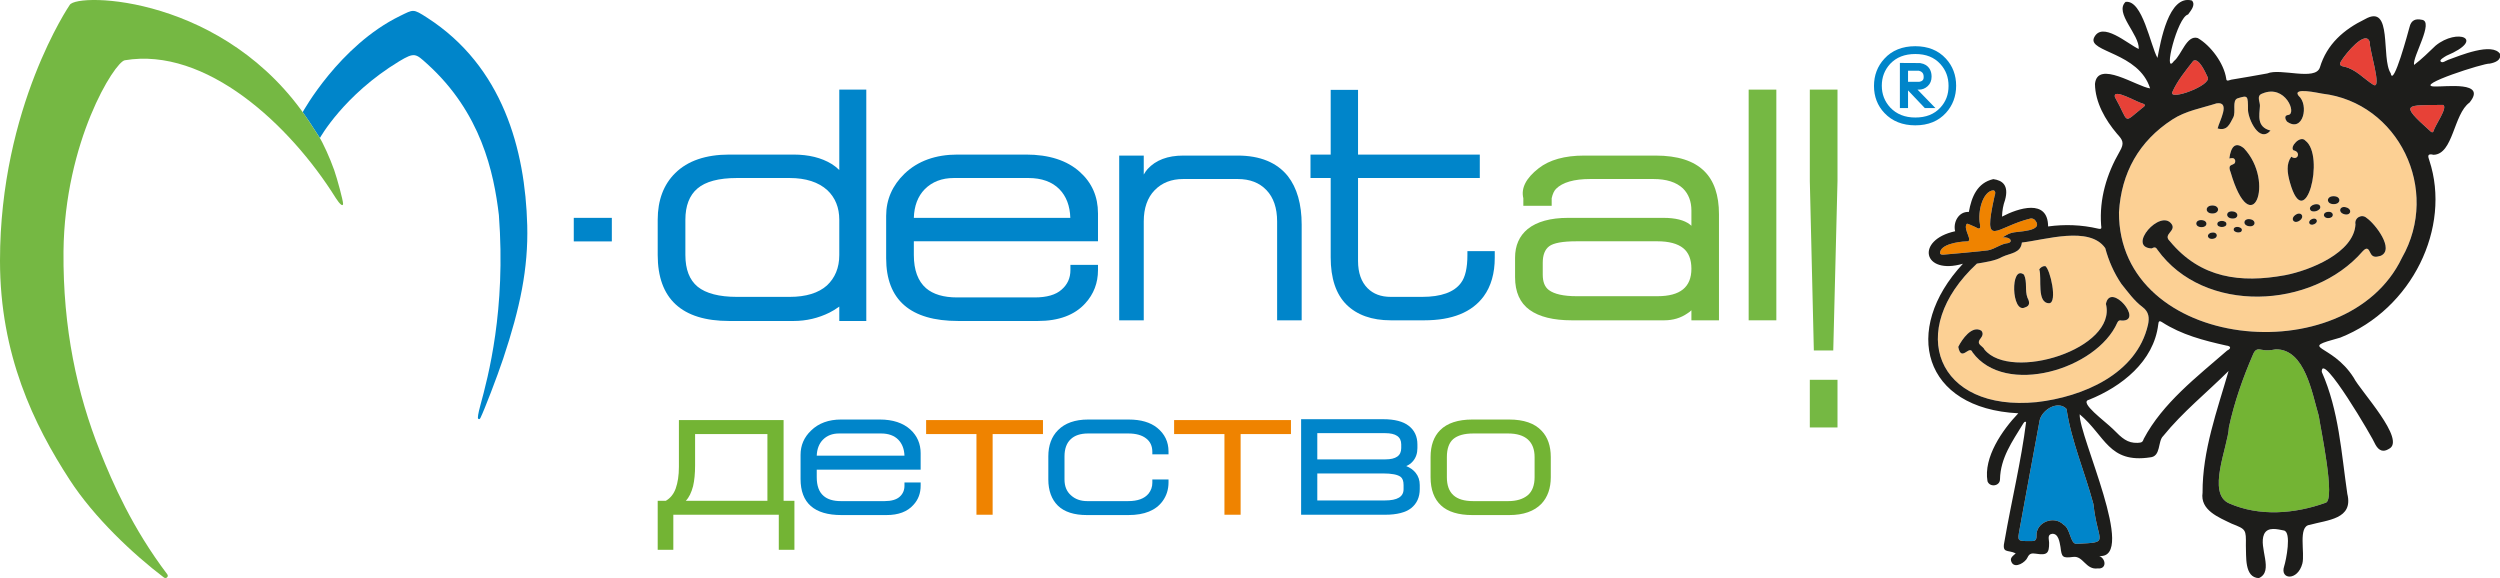<?xml version="1.0" encoding="UTF-8"?> <svg xmlns="http://www.w3.org/2000/svg" version="1.2" viewBox="0 0 2240 518" width="2240" height="518"><title>m-dental-kids-logo_full_eng--color</title><style> .s0 { fill: #0085ca } .s1 { fill: #75b843 } .s2 { fill: #73b434 } .s3 { fill: #ef8300 } .s4 { fill: #e74137 } .s5 { fill: #fcd094 } .s6 { fill: #1d1d1b } </style><g id="Layer 2"><path id="&lt;Compound Path&gt;" fill-rule="evenodd" class="s0" d="m752 80.3h24.2v207.3h-24.2v-12.9q-4.9 3.5-8.8 5.4c-9.9 4.9-20.7 7.5-32.2 7.5h-57.6c-42.5 0-64.1-19.9-64.1-59.1v-31.6c0-17.5 5.3-31.6 15.7-41.8 11.1-11 27.4-16.6 48.4-16.6h57.6c13.5 0 25 2.8 34.1 8.4q3.3 2 6.9 5.4zm-137.9 148.2c0 12.9 3.7 22.4 11 28.4 7.4 6 19.3 9.1 35.1 9.1h47.4c14.6 0 25.8-3.5 33.3-10.2 7.3-6.8 11.1-15.9 11.1-27.3v-31.6c0-10.9-3.6-19.8-10.7-26.5-7.9-7.2-19.3-10.9-33.7-10.9h-47.4c-16.2 0-28.1 3.2-35.3 9.4-7.2 6.1-10.8 15.6-10.8 28z"></path><path id="&lt;Compound Path&gt;" fill-rule="evenodd" class="s0" d="m983.8 191.1v25.1h-165v12.3c0 13.5 3.7 23.4 10.9 29.7 6.4 5.5 15.7 8.3 27.9 8.3h69.5c10.7 0 18.9-2.3 24.1-7 5.3-4.6 7.9-10.4 7.9-17.5v-4.7h24.7v4.7c0 11.5-3.8 21.5-11.4 29.8-9.5 10.5-23.8 15.8-42.4 15.8h-71.5c-42.8 0-64.5-18.9-64.5-56.2v-38c0-14.6 5.6-27.3 16.5-37.8 11.9-11.4 27.9-17.1 47.4-17.1h61.5c20.4 0 36.7 5.2 48.2 15.6 10.8 9.7 16.2 22.1 16.2 37zm-155.2-21.6c-6.2 6.3-9.5 15-9.8 25.7h140.2c-0.3-10.7-3.6-19.4-9.8-25.7-6.5-6.6-15.9-10-27.7-10h-66.9c-10.7 0-19.4 3.4-26 10z"></path><path id="&lt;Path&gt;" class="s0" d="m1109 139.4h-48.9c-13.8 0-24.5 4-31.9 12.1q-1.7 1.9-3.4 4.9v-17h-22v147.6h22v-88.6c0-11.9 3.3-21.4 9.8-28 6.5-6.7 15.1-10 25.5-10h48.9c10.8 0 19.5 3.3 25.8 10 6.3 6.6 9.5 16 9.5 28v88.6h22v-85.7c0-18.4-4.2-33-12.4-43.5-9.8-12.2-24.9-18.4-44.9-18.4z"></path><path id="&lt;Path&gt;" class="s0" d="m1314.8 228.5c0 11.5-1.9 19.9-5.8 25-6.1 8.3-17.8 12.5-34.8 12.5h-28.1c-8.7 0-15.6-2.6-20.7-7.7-5.7-5.7-8.6-13.9-8.6-24.5v-74.3h109.1v-21h-109.1v-58h-24.5v58h-18.1v21h18.1v71.1c0 18.7 4.7 32.9 14.1 42.3 9.4 9.3 22.7 14.1 39.7 14.1h30.1c24.8 0 42.7-7.2 53.2-21.5 6.6-9 9.9-20.7 9.9-34.6v-5.9h-24.5z"></path><path id="&lt;Compound Path&gt;" fill-rule="evenodd" class="s1" d="m1527 153.3c8.8 8.6 13.2 21.6 13.2 38.6v95.1h-24.7v-9q-1.9 1.8-3.6 2.8c-5.9 4.1-12.9 6.2-20.7 6.2h-82.9c-16.4 0-29.1-3.1-37.7-9.3-8.7-6.2-13.1-16.1-13.1-29.3v-17.5c0-10.9 3.8-19.5 11.3-25.7 8.2-6.6 20.4-10 36.2-10h85.5c10.6 0 18.6 2 23.6 5.9q0.7 0.5 1.4 1.2v-13.7c0-8.2-2.6-14.8-7.5-19.7-6-5.7-14.9-8.5-26.5-8.5h-56.7c-14.5 0-24.8 3-30.6 8.8q-2.6 2.6-3.9 8.4v6.8h-25.4v-6.8c-2.2-9 2.4-18 13.7-26.8 9.7-7.6 23.4-11.4 40.7-11.4h64.2c19.5 0 34.1 4.6 43.5 13.9zm-144.7 92.8c0 6.5 1.8 11 5.5 13.8 4.8 3.6 13.2 5.5 24.8 5.5h72.5c20.4 0 30.4-8.1 30.4-24.6 0-8.4-2.5-14.6-7.4-18.5-5-4-12.8-6.1-23-6.1h-72.5c-12.4 0-20.7 1.5-24.6 4.5-3.8 2.9-5.7 7.8-5.7 14.8z"></path><path id="&lt;Path&gt;" class="s1" d="m1566.8 287h24.8v-206.7h-24.8z"></path><g id="&lt;Group&gt;"><path id="&lt;Path&gt;" class="s1" d="m1621.6 80.3v81.9l3.6 151.8h17.4l3.8-151.8v-81.9z"></path><path id="&lt;Path&gt;" class="s1" d="m1621.6 340.3v42.7h24.8v-42.7z"></path></g><g id="&lt;Group&gt;"><path id="&lt;Compound Path&gt;" fill-rule="evenodd" class="s0" d="m1752.7 76.8c0 9.5-3.1 17.7-9.1 24.3-6.7 7.4-15.9 11.2-27.5 11.2-11.4 0-20.7-3.7-27.6-11-6.3-6.6-9.4-14.8-9.4-24.3 0-9.5 3.1-17.7 9.3-24.4 6.8-7.5 16.2-11.2 27.7-11.2 11.4 0 20.6 3.7 27.4 11.1 6.1 6.6 9.2 14.8 9.2 24.3zm-6.8 0.2c0-7.8-2.4-14.2-7.4-19.7-5.5-6-12.8-8.9-22.4-8.9-9.5 0-16.9 2.9-22.5 8.8-5 5.5-7.5 11.9-7.5 19.6 0 7.6 2.5 14 7.5 19.5 5.7 6 13.1 9 22.5 9 9.6 0 16.9-2.9 22.4-8.8 5-5.4 7.4-11.7 7.4-19.5z"></path><path id="&lt;Compound Path&gt;" fill-rule="evenodd" class="s0" d="m1718.1 80.3l16 16.5h-9.5l-15-15.8v15.8h-7.3v-40.4l18.1 0.1c2.3 0.4 3.9 1 5 1.7 3.5 2.2 5.3 5.7 5.3 10.5 0 3.5-1.2 6.4-3.5 8.5-2.3 2.1-4.9 3.1-7.7 3.1zm-8.5-7h10.1c1.2-0.3 1.8-0.5 2.1-0.7 1.3-0.7 1.8-1.8 1.8-3.4v-0.5c0-2.1-0.7-3.5-2.1-4.4-0.1-0.1-0.7-0.5-2.1-0.9h-9.8z"></path></g><path id="&lt;Path&gt;" class="s0" d="m548.2 195.2h-34.1v21.1h34.1z"></path></g><g id="Layer 3"><g id="&lt;Group&gt;"><path id="&lt;Path&gt;" class="s0" d="m472.4 201.8c-1.8-67.7-21.9-142.3-89.6-185.9-12.9-8.3-12.2-7.5-24.4-1.6-54.5 26.6-87.2 86.2-87.2 86.2q2.9 4 5.7 8.2c3.7 5.8 7.8 12.1 9.1 14q0.3 0.5 0.6 1c0 0 21.3-38.6 71.1-68.8 13.8-8.3 14.8-6.9 25 2.3 48.4 43.7 59.8 97.4 64.3 135.5 6.4 85.1-9.6 144.8-16.6 170.5-1.9 7-2.6 11.3-2 11.9 0.5 0.6 1.5 0.8 2.1-0.7 3.3-6.6 14.9-36.7 20.4-53.2 15.1-45.3 22.5-80.7 21.5-119.4z"></path></g><g id="&lt;Group&gt;"><path id="&lt;Path&gt;" class="s1" d="m300.9 177.5c3.7 5.8 6.5 7.9 6.5 5 0-2.8-5.1-21.9-8-30.2-3.7-10.5-10.1-24.6-13.4-29.6-1.3-1.9-5.4-8.2-9.1-14-74.6-112.9-207.5-115.6-214.4-104.3 0 0-62.5 91.3-62.5 229.2 0 84.2 30.3 146.9 62.5 196.4 21.8 33.6 56.5 66.3 84.3 87.4 2 1.6 4.6-0.8 3.1-2.8-31.4-41.5-48.9-81.7-60.3-110.3-20.5-51.4-33.3-110.1-32.7-179 1-98.6 45.8-169.7 54.9-171.3 72.6-12.2 147.9 57.5 189.1 123.5z"></path></g><g id="&lt;Group&gt;"><path id="&lt;Compound Path&gt;" fill-rule="evenodd" class="s2" d="m702.1 448.7h9.7v43.9h-14v-31.4h-94.5v31.4h-14v-43.9h7.3c4-2.3 7-6 8.8-10.9 1.9-5.3 2.9-11.8 2.9-19.4v-42h93.8zm-79.3-59.8v28.1c0 7.2-0.6 13.5-1.8 18.6-1.5 5.7-3.6 10.1-6.5 13.1h73.1v-59.8z"></path><path id="&lt;Compound Path&gt;" fill-rule="evenodd" class="s0" d="m824.9 406.2v14.6h-93.1v6.8c0 7.6 2 13.2 6.1 16.7 3.5 3.1 8.7 4.7 15.5 4.7h39.2c6 0 10.6-1.3 13.5-3.9 2.9-2.6 4.3-5.9 4.3-9.9v-2.9h14.5v2.9c0 6.7-2.1 12.5-6.5 17.2-5.4 6.1-13.5 9.1-24.1 9.1h-40.4c-24.3 0-36.6-10.8-36.6-32.3v-21.7c0-8.4 3.1-15.7 9.4-21.7 6.7-6.6 15.8-9.9 26.9-9.9h34.7c11.6 0 20.8 3 27.4 9 6.1 5.6 9.2 12.7 9.2 21.3zm-87.6-12.2c-3.4 3.5-5.3 8.3-5.5 14.3h78.6c-0.2-6-2.1-10.8-5.5-14.3-3.6-3.7-8.8-5.6-15.4-5.6h-37.8c-5.9 0-10.8 1.9-14.4 5.6z"></path><path id="&lt;Path&gt;" class="s3" d="m829.8 388.9h45.1v72.3h14.5v-72.3h45.1v-12.5h-104.7z"></path><path id="&lt;Path&gt;" class="s0" d="m1036.8 383.3c-6.1-4.9-14.6-7.4-25.5-7.4h-36.4c-11.6 0-20.7 3.2-26.9 9.5-5.8 5.8-8.7 13.7-8.7 23.5v20.7c0 9.9 2.9 17.9 8.6 23.5 5.8 5.6 14.5 8.4 26 8.4h37.1c14.4 0 24.7-4.2 30.7-12.5 3.5-4.8 5.3-10.4 5.3-16.8v-2.6h-14.5v3c0 3.7-1.2 6.9-3.4 9.7-3.7 4.5-9.8 6.7-18.3 6.7h-36.7c-5.8 0-10.7-1.7-14.5-5.2-3.9-3.4-5.8-8.1-5.8-14.2v-20.7c0-6.8 1.9-11.9 5.5-15.3 3.6-3.5 8.9-5.2 15.6-5.2h36.1c6.8 0 12.2 1.5 15.9 4.4 3.8 2.9 5.6 6.9 5.6 12.1v2.2h14.5v-2.6c0-8.6-3.4-15.7-10.2-21.2z"></path><path id="&lt;Path&gt;" class="s3" d="m1052 388.9h45.1v72.3h14.5v-72.3h45.1v-12.5h-104.7z"></path><path id="&lt;Compound Path&gt;" fill-rule="evenodd" class="s0" d="m1268.4 423.6c2.5 3.1 3.7 6.8 3.7 11v3.6c0 7.3-2.6 13-7.7 17.1-5 3.9-12.9 5.9-23.2 5.9h-75.4v-85.6h73.5c10.2 0 17.9 2 22.9 5.9 5.2 4 7.8 9.6 7.8 16.7v3.3c0 4.6-1.3 8.5-3.9 11.6q-2.5 3-6.1 4.5 5.2 2.1 8.4 6zm-12.9-25.4c0-6.8-4.8-10.1-14.5-10.1h-60.7v23.5h61c9.5 0 14.2-3.3 14.2-10.1zm-75.2 50.2h60.5c11.3 0 16.8-3.3 16.8-10.1v-3.7c0-3.6-0.9-6-2.6-7.3-2.7-2.1-8.1-3.1-16-3.1h-58.7z"></path><path id="&lt;Compound Path&gt;" fill-rule="evenodd" class="s2" d="m1389.5 409.5v18.1c0 9.8-2.8 17.8-8.3 23.7-6.5 6.8-16.2 10.2-29 10.2h-33c-12.4 0-21.9-2.9-28-8.6-6.2-5.7-9.4-14.2-9.4-25.3v-18.1c0-10.3 2.9-18.4 8.6-24.1 6.3-6.3 16-9.5 28.8-9.5h33c13.1 0 22.9 3.4 29.1 10.1 5.5 5.7 8.2 13.7 8.2 23.5zm-20.5-15.7c-4-3.6-10-5.4-17.6-5.4h-31.4c-8 0-14 1.7-17.9 5-3.8 3.3-5.7 8.8-5.7 16.1v18.1c0 14.4 7.7 21.4 23.6 21.4h31.4c7.4 0 13.3-1.8 17.5-5.3 4-3.4 6.1-8.9 6.1-16.1v-18.1c0-6.8-2-12.1-6-15.7z"></path></g><g id="&lt;Group&gt;"><path id="&lt;Path&gt;" class="s3" d="m1794.5 212.7c7-0.6 9.3 4 4.8 5.1-6.6 0.6-11.7 5.3-18.1 6.5-3.6 0.6-39 3.9-40.2 3.9-1.3 0-2.7-0.3-2.7-1.4-0.1-7.9 16.6-10.3 23.4-10.5 7.5 0.7-3.4-11.1 0.6-15.8 0.4-0.4 5.6 2 7.8 3 1.2 0.5 5.2 3.9 3.9-2.9-2.1-10.8 2.4-29.2 12-30.1 2.5 0.5 1.8 3.7 1.1 5.3-10.9 49.2 1.1 27.3 32.6 19.9 1.3 0 2.5 0.4 3.6 1.4 8.9 10.6-15.9 10-20.9 11.5-3.7 1.1-7.5 3.7-7.9 4.1z"></path><path id="&lt;Path&gt;" class="s4" d="m2189 94c4.7 2.1-7.4 18.5-8.6 23.6-0.8 1.8-2.3 0.5-3.2-0.4-28.1-25.1-21.2-22.7 11.8-23.2z"></path><path id="&lt;Path&gt;" class="s4" d="m2123.4 38c-0.9 5.2 11.6 43.2 3 37.9-8.5-5.4-15.6-13.8-25.7-16.1-4.4-0.8-5.1-2-2.5-5.9 3.1-5.1 21.7-28.4 25.2-15.9z"></path><path id="&lt;Path&gt;" class="s4" d="m1920.2 92.9c3.1 1.2 1 2.6-0.3 3.5-18.6 14.9-11.6 14.1-25-9.5-1.8-8.4 20 4.9 25.3 6z"></path><path id="&lt;Path&gt;" class="s4" d="m1978 69c4.5 7.3-34.9 21.7-31.6 13.5 4.6-10.4 11.9-19.1 18.8-28 5-3.1 10.9 10.5 12.8 14.5z"></path><path id="&lt;Compound Path&gt;" fill-rule="evenodd" class="s5" d="m1919.7 275.1c5.9 4.4 6.2 9.9 4.9 15.9-10.1 44.4-58.7 64.6-99.6 69.3-89.6 8.9-118.2-64.2-53.7-124.1 7.1-1.2 16.7-2.5 22.6-6 7.3-3.5 16.7-3.2 17.7-12.9 20.8-2.3 60.6-15.2 74.7 5 3.1 11.5 7.8 22.2 14.5 32.1 5.9 7.3 11.4 15.1 18.9 20.7zm-18.6 12.1c20.1 0.9-10.2-35.1-14.2-14.9 10.2 40.3-85.1 69.8-108.8 40.9-1.2-3.3-8-4.4-3.6-9.8 1.7-2.2 2.9-4.6 0.8-7.1-8.4-5.2-17.4 7.8-20.7 14.5 2.7 14.2 10-2.4 12.8 4.9 29.2 39.9 111.3 15.3 129.7-26.6 0.9-1.8 1.8-2.4 4-1.9zm-65-15.5c7.6-0.5 0.9-30.5-3.5-33.3-2.4-0.1-4.4 1.2-5.6 3.3h0.3c2.3 7.9-2.6 30 8.8 30zm-21.6 3.7c4.7-1.4 4-5.1 2.1-8.6-2.5-6.7 0-14.1-3.1-20.7-12.5-9.5-11.3 35.6 1 29.3z"></path><path id="&lt;Compound Path&gt;" fill-rule="evenodd" class="s5" d="m2080.8 83.9c68 8 106.3 85.9 71.3 147.2-49.4 103.5-254 83.1-253.5-40.9 2.1-35.4 17.9-63.7 47.8-83.1 11.9-7.8 26.3-10.2 39.7-14.5 12.9-1.9 2.2 16.4 0.9 22.5 8.7 2.5 10.9-4.2 13.9-9.7 2.8-5-1.3-15.4 4-17.3 9.2-2.8 9.3-2.8 9.3 10.5 0.4 8.6 10.2 29.8 20.2 18.4-12.6-3.2-10-13.5-9.5-22.1 0.2-3.6-3.5-9.2 2.2-11.1 20.5-8.7 31.3 18.3 23.1 19.2-4 0.4-2.5 4.2-1.1 5.9 14.5 10.5 20-15 10.4-23.1-5.9-7.9 17.8-2.4 21.3-1.9zm52.3 145.3c12.8-5.6-5-28.8-12.6-33.9-4.3-4-11.2-0.1-10 5.7-1.3 25.5-41 41.4-63.2 45.6-39.6 7.2-75.6 2.9-103.2-30.6-6.5-6.2 6-8.9 1.7-15.2-10-14.2-40.4 20.6-18 21.8 2.1-0.9 3.5-1.9 5.3 1.2 41.6 57.9 138.6 53.6 183.9 1.3 4-4.3 5.3-1.8 6.9 1.6 2.1 4.5 5.6 3.5 9.2 2.5zm-81.3-65.7c13.5 48.1 31.9-24.1 13.8-37.5-4.5-5.2-14.4 5.7-10.6 8.7 7.1 1.4 3.7 9.9-2 5.7-4.7 6.4-3.6 14.6-1.2 23.1zm-65.1 37.2c-0.1 3.6 8.3 3.6 8.2 0 0.1-3.7-8.3-3.7-8.2 0zm13.1-4.9c6.1 0.6 6.7-5.8 0.6-6.4-6.1-0.6-6.7 5.8-0.6 6.4zm-1.2-41.6c18.6 63.7 40.4 9 12-21.3-7.5-6.2-11.7-1.8-13.1 9.1 2-0.3 4.2-1.1 5.2 1.6 0.9 6.3-7.8 1.2-4.1 10.6zm17.4 42.2c-6-0.9-7 5.5-0.9 6.3 6 0.9 6.9-5.5 0.9-6.3zm-33.3 17.6c5.3-0.7 4.5-6.4-0.8-5.6-5.3 0.7-4.6 6.3 0.8 5.6zm103.7-18.6c5.3-0.2 5-6-0.3-5.6-5.4 0.2-5.1 5.9 0.3 5.6zm4.6-12.5c6.8 0.1 6.8-7.2-0.1-7.1-6.8-0.1-6.8 7.2 0.1 7.1zm11.2 2.9c-5.8-1.8-7.7 4.4-1.9 6.1 5.9 1.8 7.8-4.4 1.9-6.1zm-41.8 11.9c5-3.4 1.4-8.7-3.6-5.2-5.1 3.4-1.5 8.7 3.6 5.2zm13.1 3.2c4.4-1.9 2.3-6.6-2.1-4.6-4.4 2-2.3 6.6 2.1 4.6zm-3.7-13.4c1.1 4 10.3 1.4 9.1-2.6-1.1-4-10.3-1.3-9.1 2.6zm-61.1 18.8c0.6-3.2-6.9-4.3-7.3-1-0.6 3.2 7 4.3 7.3 1zm-26.4-15c6.8 0 6.8-7.2 0-7.2-6.8 0-6.8 7.2 0 7.2zm-10 12.2c6.1 0.3 6.3-6.1 0.2-6.3-6-0.3-6.3 6.2-0.2 6.3z"></path><path id="&lt;Path&gt;" class="s0" d="m1818.5 484.8c-11.1 0-10.9 0.1-8.9-10.9 5.9-31.8 11.6-63.6 17.6-95.5 1-10.7 16.6-20.3 24.4-12 4.5 29.4 16.5 56.7 24.1 85.2 3.9 36 15.9 34-15.2 35.7-5.7 0.1-5.3-13.8-11.6-17.2-8.5-8.6-24.9-2.2-24.2 10.1 0.2 5.3-3 4.5-6.2 4.6z"></path><path id="&lt;Path&gt;" class="s2" d="m2077.6 372.5c1.6 11.1 15.4 75.8 6.1 78-27.9 10-59.2 12.4-86.2 0.6-20.7-8.7-1.2-50.8-0.4-68.3 4.9-22.6 12.5-44.2 21.7-65.4 1.5-3.5 3.3-5.1 7.2-4.1 4.3 1 8.7 0.6 13-0.3 26.4-0.4 32.6 39.6 38.6 59.5z"></path><path id="&lt;Path&gt;" class="s6" d="m2120.5 195.3c7.6 5.1 25.4 28.3 12.6 33.9-3.6 1-7.1 2-9.2-2.5-1.6-3.4-2.9-5.9-6.9-1.6-45.3 52.3-142.3 56.6-183.9-1.3-1.8-3.1-3.2-2.1-5.3-1.2-22.4-1.2 8-36 18-21.8 4.3 6.3-8.2 9-1.7 15.2 27.6 33.5 63.6 37.8 103.2 30.6 22.2-4.2 61.9-20.1 63.2-45.6-1.2-5.8 5.7-9.7 10-5.7z"></path><path id="&lt;Path&gt;" class="s6" d="m2102.2 185.8c5.9 1.7 4 7.9-1.9 6.1-5.8-1.7-3.9-7.9 1.9-6.1z"></path><path id="&lt;Path&gt;" class="s6" d="m2090.9 175.8c6.9-0.1 6.9 7.2 0.1 7.1-6.9 0.1-6.9-7.2-0.1-7.1z"></path><path id="&lt;Path&gt;" class="s6" d="m2086.1 189.8c5.3-0.4 5.6 5.4 0.3 5.6-5.4 0.3-5.7-5.4-0.3-5.6z"></path><path id="&lt;Path&gt;" class="s6" d="m2078.9 184.9c1.2 4-8 6.6-9.1 2.6-1.2-3.9 8-6.6 9.1-2.6z"></path><path id="&lt;Path&gt;" class="s6" d="m2071.4 196.3c4.4-2 6.5 2.7 2.1 4.6-4.4 2-6.5-2.6-2.1-4.6z"></path><path id="&lt;Path&gt;" class="s6" d="m2065.6 126c18.1 13.4-0.3 85.6-13.8 37.5-2.4-8.5-3.5-16.7 1.2-23.1 5.7 4.2 9.1-4.3 2-5.7-3.8-3 6.1-13.9 10.6-8.7z"></path><path id="&lt;Path&gt;" class="s6" d="m2056.8 192.5c5-3.5 8.6 1.8 3.6 5.2-5.1 3.5-8.7-1.8-3.6-5.2z"></path><path id="&lt;Path&gt;" class="s6" d="m2010.6 132.9c28.4 30.3 6.6 85-12 21.3-3.7-9.4 5-4.3 4.1-10.6-1-2.7-3.2-1.9-5.2-1.6 1.4-10.9 5.6-15.3 13.1-9.1z"></path><path id="&lt;Path&gt;" class="s6" d="m2016 196.4c6 0.8 5.1 7.2-0.9 6.3-6.1-0.8-5.1-7.2 0.9-6.3z"></path><path id="&lt;Path&gt;" class="s6" d="m2001.4 205.3c0.4-3.3 7.9-2.2 7.3 1-0.3 3.3-7.9 2.2-7.3-1z"></path><path id="&lt;Path&gt;" class="s6" d="m2000.4 189.4c6.1 0.6 5.5 7-0.6 6.4-6.1-0.6-5.5-7 0.6-6.4z"></path><path id="&lt;Path&gt;" class="s6" d="m1994.9 200.7c0.1 3.6-8.3 3.6-8.2 0-0.1-3.7 8.3-3.7 8.2 0z"></path><path id="&lt;Path&gt;" class="s6" d="m1981.9 208.4c5.3-0.8 6.1 4.9 0.8 5.6-5.4 0.7-6.1-4.9-0.8-5.6z"></path><path id="&lt;Path&gt;" class="s6" d="m1982.3 184.1c6.8 0 6.8 7.2 0 7.2-6.8 0-6.8-7.2 0-7.2z"></path><path id="&lt;Path&gt;" class="s6" d="m1972.5 197.2c6.1 0.2 5.9 6.6-0.2 6.3-6.1-0.1-5.8-6.6 0.2-6.3z"></path><path id="&lt;Path&gt;" class="s6" d="m1886.9 272.3c4-20.2 34.3 15.8 14.2 14.9-2.2-0.5-3.1 0.1-4 1.9-18.4 41.9-100.5 66.5-129.7 26.6-2.8-7.3-10.1 9.3-12.8-4.9 3.3-6.7 12.3-19.7 20.7-14.5 2.1 2.5 0.9 4.9-0.8 7.1-4.4 5.4 2.4 6.5 3.6 9.8 23.7 28.9 119-0.6 108.8-40.9z"></path><path id="&lt;Compound Path&gt;" fill-rule="evenodd" class="s6" d="m2240.2 48.5c0.8 5.4-4.2 7.5-9.4 8.5-4.7-0.7-68.4 19.8-49.7 20.5 10.1 0.4 47.5-5.1 31.6 14.4-14.4 10.3-14.5 46.3-32.2 46.8-6.1-1.5-5 1.6-3.8 5.1 19.8 60-15.4 133.2-79.8 158.7-39.2 10.8-8.1 4.3 12 35.9 5.6 11.4 47.8 56.2 31.4 63.9-4.8 3-8.8 1.7-11.9-3.9-1.9-5.2-48.6-84.8-48.1-65.2 15.4 34.8 17.5 72.4 22.9 109.3 5.6 22.7-17.6 23.3-33.8 27.8-10.6 1.2-4 25.3-6.5 34.7-4.2 15.7-20.3 14.5-16.3 2.4 1.7-5.2 6.9-30.8-0.3-32.1-5.4-1-14.5-3.7-17.7 3.4-5.2 11.7 9.2 33.2-4.7 39.3-13.2-0.6-11.1-19.8-11.6-29.3 0.2-14.4 0.2-14.4-12.7-19.5-11.8-5.7-28.4-12.1-26.1-27.8-0.2-37.6 13.1-73.6 23.3-109-19.5 19.4-41.2 36.8-58.6 58.3-5 4.7-1.8 18.3-11.7 19.1-37.1 5.6-40.2-19.4-63.1-38.6-0.8 19.5 51.6 129.4 17.6 127 6.2 2.7 6.6 11.9-1.4 11.1-10.8 1.5-13-11.5-22-10.3-9.6 1.2-10.3 0.4-11.4-8.9-0.8-4.4-1.8-12.2-7.5-11.8-4.6 0.6-2.7 5.1-2.7 8 0.1 9.6-1.8 11.4-11.9 9.8-3.7-0.6-5.8-0.2-7.5 3.5-1.7 4.1-10.8 10-14 4.6-2.5-4.3 1.1-6 3.5-8.4-7.4-3.6-12.8 0.7-9.9-11.8 6.1-35.2 14.8-70.8 19.2-105.9-1.5-0.8-2.2 0.9-2.9 1.9-9.4 15.4-20.1 30.3-20.5 49.4 0 6.3-9.2 7.5-11.2 1.8-3.7-21.4 13.2-45.8 27.6-60.9-85.3-4.2-104.8-74.6-49.6-134-36.1 10.5-42.7-21.3-7-29.1-2-7.9 3.1-17.9 12.3-17.3 2.4-13.5 7.5-26.1 21.9-29.4 8.1 1.1 14.2 5.4 10.5 18.8-1.6 4.4-2.5 9.2-2.7 14.8 14.5-7.6 41.2-16.4 41.3 8.8 14.7-2 29.7-1.6 45 2 3.7 0.9 2.6-1.5 2.5-3.1-1.7-23.8 5-45.9 16.6-66 4.6-7.8 2.7-10.4-2.4-16-10.4-12.3-19.5-28-19.7-44.6 2.2-21.9 37.6 2.5 49.4 4-10.1-32.3-55.8-32.5-50.3-45.3 7.1-15.5 30.3 5.6 40.1 10 0.9-12.9-22.1-32.3-11.8-42.2 15.2-2.2 22.3 39.2 28.6 50.2 2.7-13.8 9.9-57.2 30.9-51.4 3.6 4-1.2 9.2-3.5 12.5-9.6 2.1-22.8 55.7-12.7 41.8 6.9-5.4 11.4-23.8 21.4-20.7 11.6 6.7 23.5 22.6 25.5 36.4 0.1 3.1 3.1 1.1 4.5 0.9 10.8-1.7 21.5-3.7 32.3-5.6 11.9-5 43 6.9 47.1-5.3 6.3-21 21.5-34.1 40.4-43.3 25.3-14.5 14.1 34.9 23.1 48.5 2.2 13.3 15.9-38 16.8-41.3 1.5-6.6 5.7-7.8 10.9-6.7 11.7 1.1-8.5 33.3-6.8 40.5 6.9-5.2 13.1-11.4 19.3-17.3 19.4-15.9 45.6-6.1 9.8 9-2.2 1.3-6.3 3.7-5.4 5 1.5 2.2 4.6-0.5 6.9-1.3 10.3-3.7 39.6-16.1 46.6-5.1zm-415.2 311.8c40.9-4.7 89.5-24.9 99.6-69.3 1.3-6 1-11.5-4.9-15.9-7.5-5.6-13-13.4-18.9-20.7-6.7-9.9-11.4-20.6-14.5-32.1-14.1-20.2-53.9-7.3-74.7-5-1 9.7-10.4 9.4-17.7 12.9-5.9 3.5-15.5 4.8-22.6 6-64.5 59.9-35.9 133 53.7 124.1zm26.6 6.1c-7.8-8.3-23.4 1.3-24.4 12-6 31.9-11.7 63.7-17.6 95.5-2 11-2.2 10.9 8.9 10.9 3.2-0.1 6.4 0.7 6.2-4.6-0.7-12.3 15.7-18.7 24.2-10.1 6.3 3.4 5.9 17.3 11.6 17.2 31.1-1.7 19.1 0.3 15.2-35.7-7.6-28.5-19.6-55.8-24.1-85.2zm328.8-248.8c1.2-5.1 13.3-21.5 8.6-23.6-33 0.5-39.9-1.9-11.8 23.2 0.9 0.9 2.4 2.2 3.2 0.4zm-28.3 113.5c35-61.3-3.3-139.2-71.3-147.2-3.5-0.5-27.2-6-21.3 1.9 9.6 8.1 4.1 33.6-10.4 23.1-1.4-1.7-2.9-5.5 1.1-5.9 8.2-0.9-2.6-27.9-23.1-19.2-5.7 1.9-2 7.5-2.2 11.1-0.5 8.6-3.1 18.9 9.5 22.1-10 11.4-19.8-9.8-20.2-18.4 0-13.3-0.1-13.3-9.3-10.5-5.3 1.9-1.2 12.3-4 17.3-3 5.5-5.2 12.2-13.9 9.7 1.3-6.1 12-24.4-0.9-22.5-13.4 4.3-27.8 6.7-39.7 14.5-29.9 19.4-45.7 47.7-47.8 83.1-0.5 124 204.1 144.4 253.5 40.9zm-25.7-155.2c8.6 5.3-3.9-32.7-3-37.9-3.5-12.5-22.1 10.8-25.2 15.9-2.6 3.9-1.9 5.1 2.5 5.9 10.1 2.3 17.2 10.7 25.7 16.1zm-42.7 374.6c9.3-2.2-4.5-66.9-6.1-78-6-19.9-12.2-59.9-38.6-59.5-4.3 0.9-8.7 1.3-13 0.3-3.9-1-5.7 0.6-7.2 4.1-9.2 21.2-16.8 42.8-21.7 65.4-0.8 17.5-20.3 59.6 0.4 68.3 27 11.8 58.3 9.4 86.2-0.6zm-88.2-136.4c3.7-1.8 3.7-4-0.8-4.5-20.1-4.5-40-9.6-57.6-21-2.8-1.8-3-0.1-3.3 2.1-4 33.2-32.9 55.8-62.1 67.5-9.4 2.2 14.5 19.2 21.7 26.4 8 8.1 12.7 12.5 21.9 12.2 3.3-0.3 4.4-0.2 5.5-3.6 17-32.1 47.6-55.5 74.7-79.1zm-49.1-231.6c-3.3 8.2 36.1-6.2 31.6-13.5-1.9-4-7.8-17.6-12.8-14.5-6.9 8.9-14.2 17.6-18.8 28zm-26.5 13.9c1.3-0.9 3.4-2.3 0.3-3.5-5.3-1.1-27.1-14.4-25.3-6 13.4 23.6 6.4 24.4 25 9.5zm-117.5 112.2c5-1.5 29.8-0.9 20.9-11.5-1.1-1-2.3-1.4-3.6-1.4-31.5 7.4-43.5 29.3-32.6-19.9 0.7-1.6 1.4-4.8-1.1-5.3-9.6 0.9-14.1 19.3-12 30.1 1.3 6.8-2.7 3.4-3.9 2.9-2.2-1-7.4-3.4-7.8-3-4 4.7 6.9 16.5-0.6 15.8-6.8 0.2-23.5 2.6-23.4 10.5 0 1.1 1.4 1.4 2.7 1.4 1.2 0 36.6-3.3 40.2-3.9 6.4-1.2 11.5-5.9 18.1-6.5 4.5-1.1 2.2-5.7-4.8-5.1 0.4-0.4 4.2-3 7.9-4.1z"></path><path id="&lt;Path&gt;" class="s6" d="m1832.6 238.4c4.4 2.8 11.1 32.8 3.5 33.3-11.4 0-6.5-22.1-8.8-30h-0.3c1.2-2.1 3.2-3.4 5.6-3.3z"></path><path id="&lt;Path&gt;" class="s6" d="m1816.6 266.8c1.9 3.5 2.6 7.2-2.1 8.6-12.3 6.3-13.5-38.8-1-29.3 3.1 6.6 0.6 14 3.1 20.7z"></path></g></g></svg> 